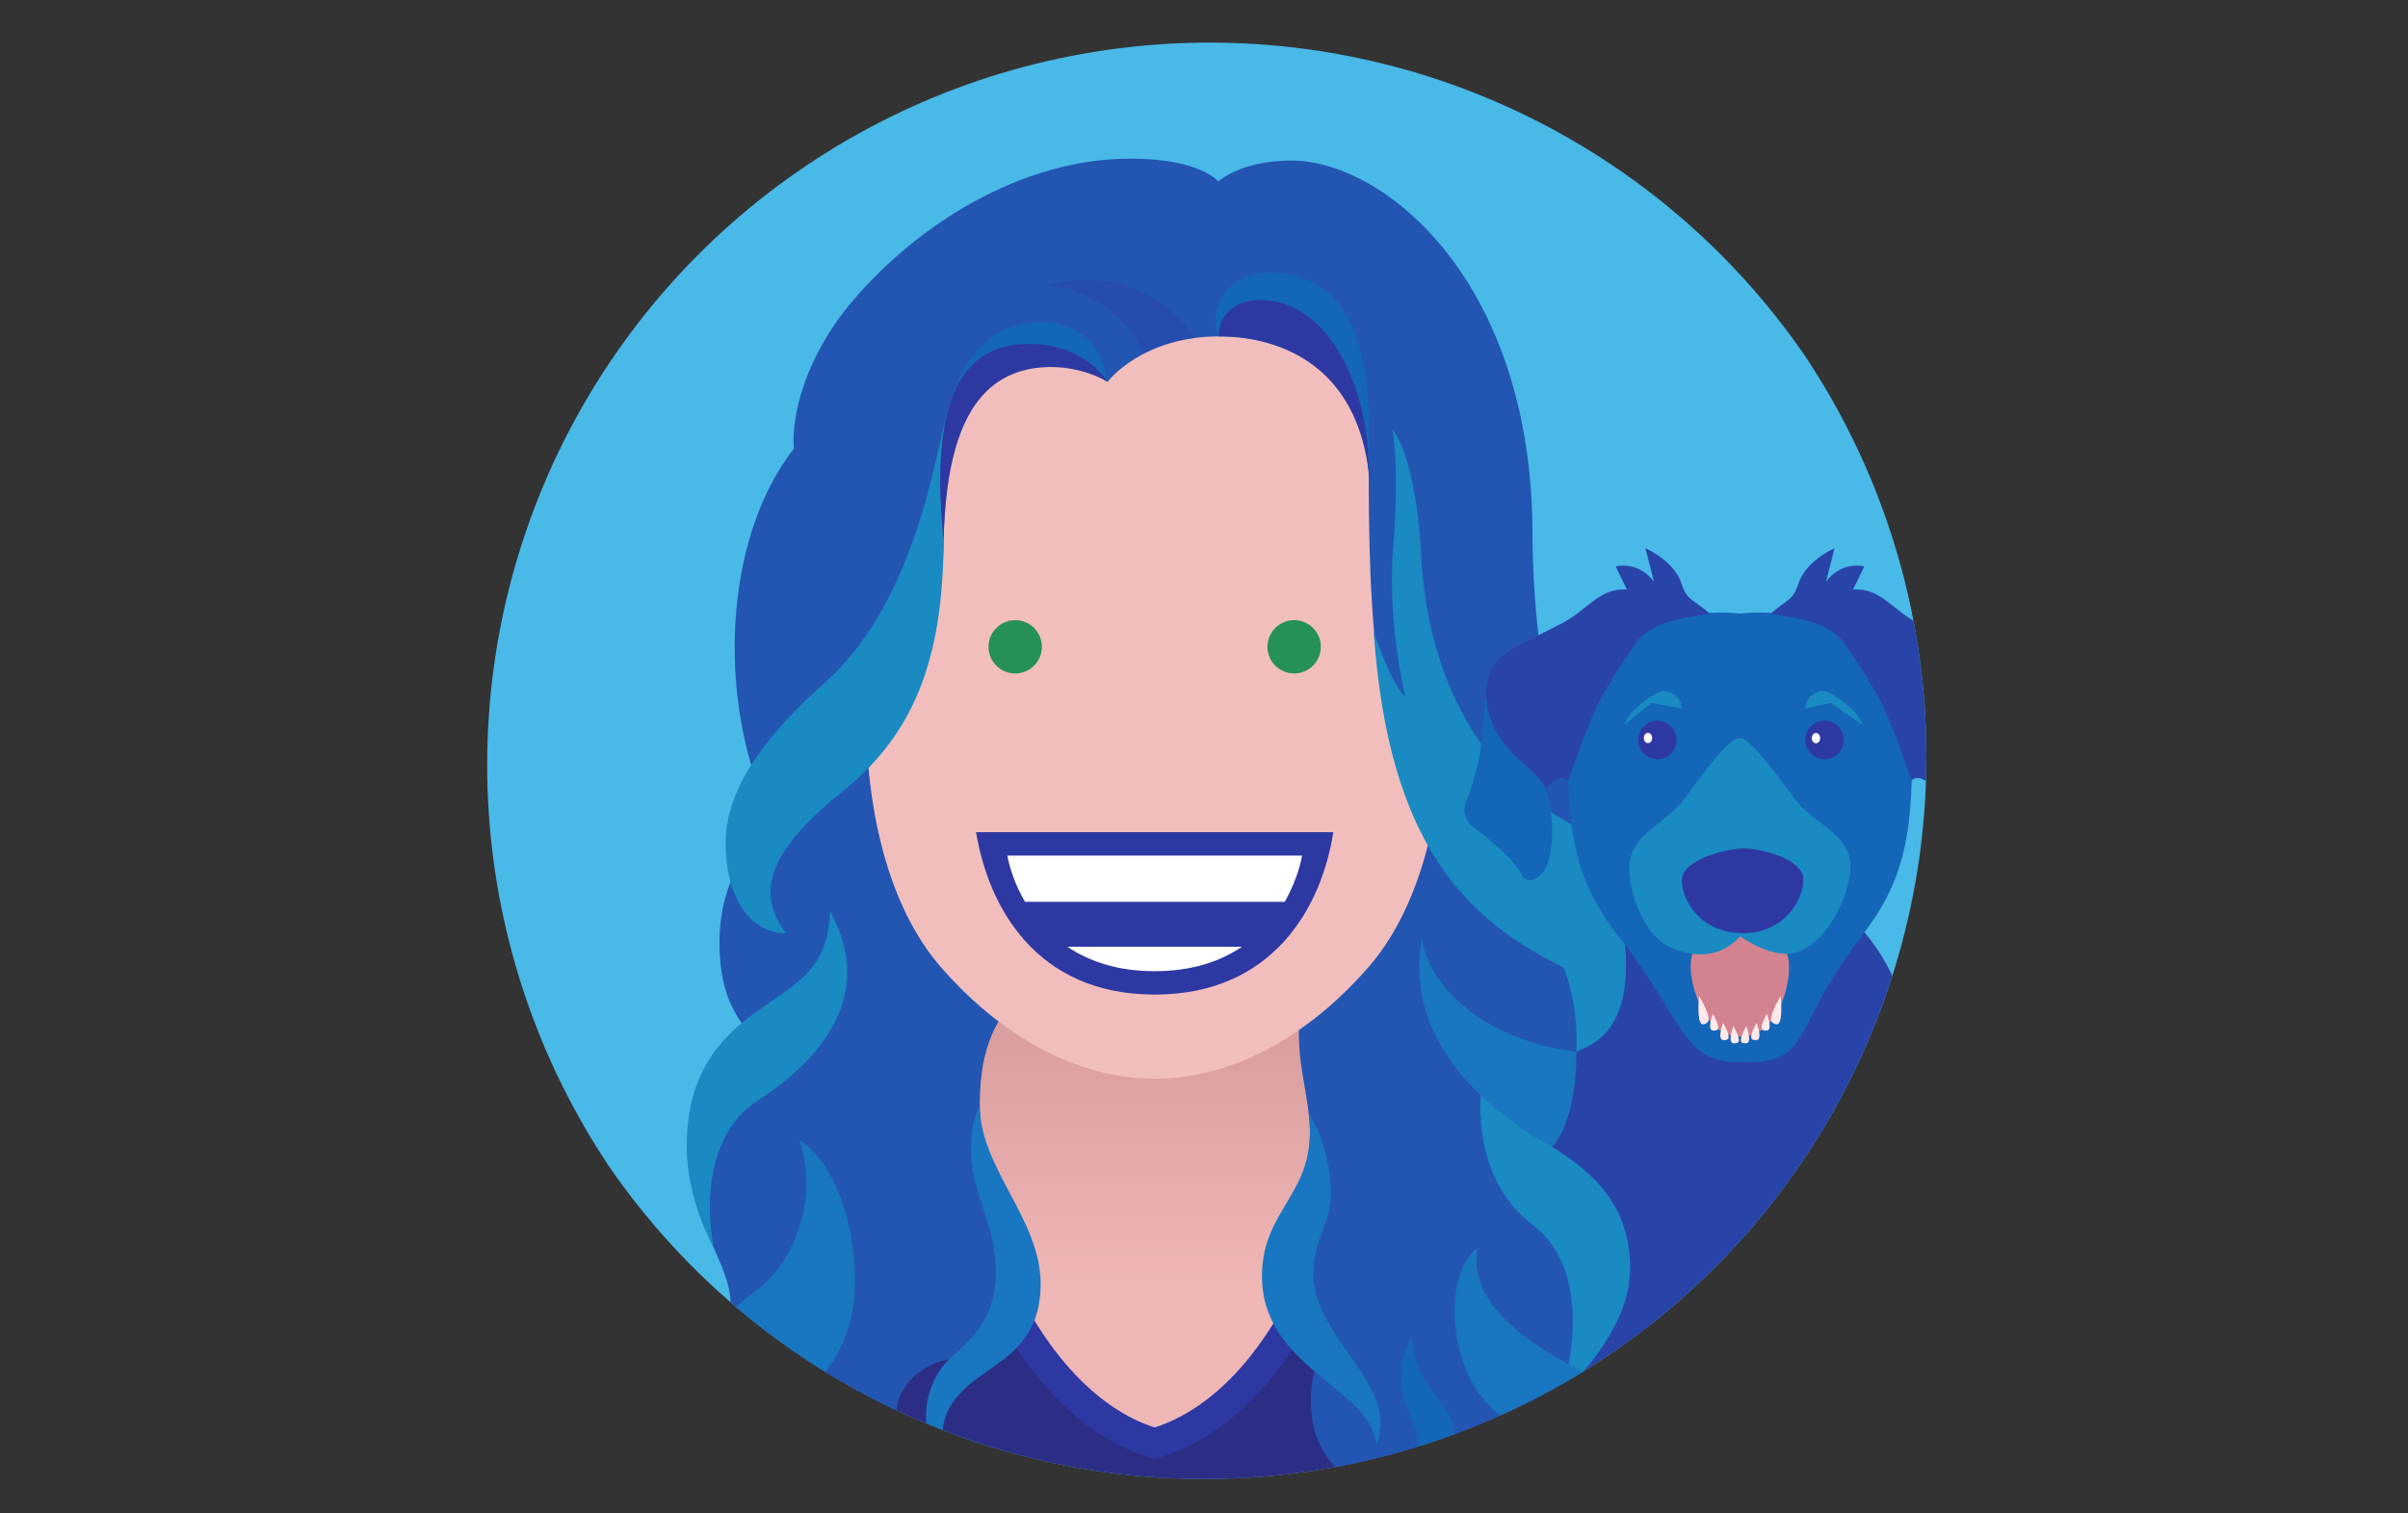 <?xml version="1.0" encoding="UTF-8"?>
<svg xmlns="http://www.w3.org/2000/svg" xmlns:xlink="http://www.w3.org/1999/xlink" id="Background" viewBox="0 0 350 220">
  <rect x="0" y="0" width="350" height="220" fill="#333333" stroke="none"/>
  <defs>
    <clipPath id="clippath">
      <circle cx="175" cy="110" r="105" transform="translate(-26.525 155.962) rotate(-45)" style="fill: none;"></circle>
    </clipPath>
    <linearGradient id="linear-gradient" x1="-5683.364" y1="198.251" x2="-5683.364" y2="151.269" gradientTransform="translate(-5515.532) rotate(-180) scale(1 -1)" gradientUnits="userSpaceOnUse">
      <stop offset=".248" stop-color="#efb6b6"></stop>
      <stop offset="1" stop-color="#da9f9e"></stop>
    </linearGradient>
  </defs>
  <g style="clip-path: url(#clippath);">
    <circle cx="175.81" cy="111.192" r="104.999" style="fill: #49b9e8;"></circle>
    <path d="M253.218,214.535l34.433-.423s1.045-43.031-5.219-55.176c-4.905-9.511-5.475-14.14-8.818-19.77-8.008-13.488-20.845-8.829-20.451-8.32l.018 0c.395-.509-12.443-5.169-20.451,8.32-3.343,5.63-3.912,10.259-8.818,19.77-6.264,12.145-5.219,55.176-5.219,55.176l34.433.423" style="fill: #2944a9;"></path>
    <g>
      <path d="M119.636,195.435l93.055.771c-.004-.468,10.051-118.062,10.051-118.541,0-36.795-21.559-54.33-35.042-54.33-7.375,0-10.627,3.041-10.627,3.041,0,0-2.567-3.317-12.732-3.317-16.106,0-31.129,9.794-40.358,20.617-7.138,8.371-8.996,17.104-8.591,21.536,0,0,4.244,114.426,4.244,130.224Z" style="fill: #2256b2;"></path>
      <path d="M160.819,142.476c-31.093,1.453-50.689,35.117-50.595,81.689l115.658-.232c-.093-46.572-19.827-80.136-50.93-81.464l-14.132.007Z" style="fill: #2c2e85;"></path>
      <path d="M192.22,117.731c-6.741-15.888-15.174-24.286-24.388-24.286-9.214,0-17.647,8.398-24.388,24.286-5.335,12.575-8.126,26.256-8.126,33.272,0,28.864,13.399,54.936,31.168,60.646l1.331.428,1.332-.423c8.914-2.832,16.98-10.822,22.71-22.5,5.402-11.008,8.416-24.549,8.487-38.151,0-7.016-2.791-20.698-8.126-33.272Z" style="fill: #2e38a3;"></path>
      <path d="M166.926,207.154c-15.271-5.611-27.234-30.276-27.234-56.15,0-13.258,11.363-53.184,28.139-53.184,16.776,0,28.14,39.925,28.14,53.184-.138,26.444-11.98,51.136-28.147,56.481-0-0-.898-.331-.898-.331Z" style="fill: #80e0ff;"></path>
      <path d="M139.692,151.003c0-13.258,11.363-53.184,28.139-53.184,16.776,0,28.14,39.925,28.14,53.184-.138,26.444-11.919,51.327-28.147,56.481-16.038-5.154-28.132-30.037-28.132-56.481Z" style="fill: url(#linear-gradient);"></path>
      <path d="M225.584,166.74s2.719-5.062,3.527-13.845c5.801-3.043,7.6-8.716,6.898-16.116-.499-5.256-2.476-9.921-4.759-15.615-3.745-9.344-8.311-21.459-8.508-43.499l-107.35-12.453c-9.656,12.368-10.881,33.465-5.203,49.044l-.14,7.843s-5.471,4.937-5.471,14.91c0,6.166,1.537,9.315,3.54,12.201,0,0-6.466,5.199-6.466,15.777,0,7.967.303,12.338,2.112,16.454,1.518,3.455,2.799,6.297,2.374,9.775,0,0,24.139,18.197,24.139,14.405,0-4.237,3.854-7.505,8.172-8.121,3.783-.513,9.198-5.1,9.198-13.739,0-9.374-5.241-13.978-5.241-23.08,0-6.426,1.287-12.29,6.833-17.143l40.851-.54c-3.1,8.261.312,15.241.312,21.597,0,9.804-6.449,11.639-6.449,20.778,0,6.194,3.318,9.903,7.097,13.766-.494,2.044-.858,5.423-.022,8.611,1.658,6.328,5.928,6.088,6.329,12.51.295,4.724-4.091,7.23-4.091,7.23,6.237,1.036,10.774-3.294,11.735-9.435-.857,6.471,2.598,12.502,7.189,12.208-2.683-2.613-1.128-7.187,2.78-10.967,2.96-2.863,4.783-8.604,3.192-14.189,5.276,2.173,11.659-7.084,11.659-7.084,0,0,5.192-7.575,5.192-16.789,0-8.931-9.43-14.495-9.43-14.495Z" style="fill: #2256b2;"></path>
      <path d="M167.832,37.338c-25.906,0-42.02,20.659-42.02,44.164,0,1.553,0-.897,0,20.85,0,17.94,4.334,30.626,10.957,38.252,7.281,8.384,18.224,16.203,31.063,16.203,12.84,0,23.782-7.819,31.063-16.203,6.623-7.626,10.957-20.313,10.957-38.252,0-21.747,0-19.297,0-20.85,0-23.505-16.114-44.164-42.02-44.164Z" style="fill: #f2bebd;"></path>
      <path d="M193.792,120.973c-1.689,10.894-8.757,23.606-25.961,23.606-17.202-0-24.164-12.712-25.96-23.606l51.921 0Z" style="fill: #2e38a3;"></path>
      <g>
        <path d="M143.682,94.024c0,2.14,1.737,3.877,3.877,3.877,2.143,0,3.877-1.738,3.877-3.877-0-2.14-1.735-3.877-3.877-3.877-2.14 0-3.877,1.738-3.877,3.877" style="fill: #269059;"></path>
        <path d="M184.226,94.024c0,2.14,1.735,3.877,3.876,3.877,2.141,0,3.879-1.738,3.879-3.877,0-2.14-1.737-3.877-3.879-3.877-2.141-0-3.876,1.738-3.876,3.877" style="fill: #269059;"></path>
      </g>
      <path d="M160.982,55.498s4.993-6.593,16.136-6.593c12.629,0,21.828,8.154,21.828,20.73,0,25.568,1.863,47.464,14.591,61.202,0,0,3.072-22.069,3.072-45.876,0-23.807-9.624-52.733-48.713-52.733-39.089,0-51.633,35.838-51.633,52.989,0,17.151-2.231,28.973-2.231,28.973,0,0,23.119-8.706,23.119-35.639,0-15.326,4.518-26.349,15.988-26.349,2.406,0,5.031,1.605,7.844,3.295Z" style="fill: #2256b2;"></path>
      <g>
        <path d="M189.255,124.373l-42.847-0c.458,2.211,1.195,4.325,2.576,6.72l37.755 0c1.213-2.143,2.16-4.672,2.516-6.72Z" style="fill: #fff;"></path>
        <path d="M155.151,137.632c3.266,2.204,7.434,3.546,12.68,3.546,5.247,0,9.416-1.343,12.681-3.546h-25.361Z" style="fill: #fff;"></path>
      </g>
      <path d="M199.669,91.82s2.211,6.914,4.605,9.573c0,0-2.677-10.882-1.777-21.806.58-7.043.532-13.855-.133-17.179,2.341,2.804,3.84,10.87,4.179,18.012.969,20.383,10.81,34.96,24.708,40.744,3.098,7.681,5.824,14.343,4.915,22.043-.84,7.116-4.716,8.704-7.054,9.688.357-7.336-1.86-12.247-1.86-12.247-13.982-6.912-25.47-17.677-27.582-48.828Z" style="fill: #1a8ac2;"></path>
      <path d="M215.435,157.183s-2.409,13.473,7.395,20.933c9.805,7.46,4.159,24.477,4.159,24.477,0,0,9.95-8.577,9.95-18.208,0-8.466-4.573-13.563-11.355-17.645-5.181-3.118-10.149-9.557-10.149-9.557Z" style="fill: #1a8ac2;"></path>
      <path d="M229.111,152.895s.347,9.502-3.527,13.845c-11.8-6.669-21.373-16.795-18.929-30.541.687,6.797,8.641,14.901,22.456,16.696Z" style="fill: #1976c1;"></path>
      <path d="M218.163,205.808c4.79,3.435,7.157,5.807,7.157,10.406,0,3.81-2.701,5.626-2.701,8.624,0,1.68.799,3.287,2.444,3.689-.526-2.357.416-4.224,3.793-6.06,3.664-1.992,6.979-6.41,6.979-11.709,0-5.49-3.51-10.191-7.816-12.453-7.959-4.182-14.637-10.03-13.225-16.945-5.215,3.725-4.574,18.754,3.368,24.449Z" style="fill: #1976c1;"></path>
      <path d="M114.256,135.674c-4.032-5.362-3.473-11.28,8.324-20.725,11.239-8.998,14.487-20.925,14.57-36.398.05-9.274,2.542-19.387,2.542-19.387l-1.644-.387c-1.696,4.05-4.023,27.732-17.945,40.245-7.975,7.169-14.636,15.007-14.636,23.548,0,7.969,3.617,13.103,8.789,13.103Z" style="fill: #1a8ac2;"></path>
      <path d="M187.01,39.788c-7.911-1.414-11.741,4.689-9.893,9.117,0,0,6.323-3.166,10.418-1.794,4.096,1.372,10.635,9.759,11.389,21.436.134-3.295.144-6.599-.042-9.761-.609-10.355-3.772-17.549-11.873-18.997Z" style="fill: #1466b8;"></path>
      <path d="M183.846,43.643c-4.142-.285-6.728,2.047-6.728,5.262-.057.006,19.229-1.405,21.808,19.642.246-10.029-4.603-24.182-15.08-24.904Z" style="fill: #2e38a3;"></path>
      <path d="M142.405,160.681c0,9.102,8.851,16.556,8.851,25.93,0,8.178-5.031,10.724-8.922,13.534-5.556,4.012-6.184,7.693-4.612,13.23-3.901-2.767-4.784-11.679,1.006-16.513,3.28-2.739,6.004-6.122,6.004-11.816,0-7.655-3.633-11.159-3.633-18.259,0-3.787,1.305-6.107,1.305-6.107Z" style="fill: #1976c1;"></path>
      <path d="M103.763,181.441s-3.45-15.099,6.46-21.516c11.273-7.299,16.321-16.853,10.419-27.475-.33,9.749-6.305,10.887-12.823,16.264-6.148,5.073-8.01,11.173-8.01,18.026,0,7.751,3.953,14.701,3.953,14.701Z" style="fill: #1a8ac2;"></path>
      <path d="M131.992,174.552c2.45,1.797,4.874,6.172,4.874,10.987,0,9.876-6.59,9.976-6.59,20.081,0,3.792,2.37,6.212,2.37,11.838,0,6.773-5.191,8.983-11.79,9.153,2.221-1.525,3.688-3.305,3.317-6.4-.642-5.366-8.581-9.741-5.548-19.53s15.818-11.682,13.368-26.129Z" style="fill: #2256b2;"></path>
      <path d="M110.052,187.475c-5.262,3.959-9.367,8.424-9.367,15.118,0,13.972,12.651,17.025,6.219,26.69,0,0,8.928-1.626,8.928-9.589,0-4.248-1.231-5.535-1.231-9.348,0-9.212,9.665-9.835,9.665-24.319,0-9.858-3.962-17.925-8.102-20.284,2.821,7.864-.328,17.379-6.112,21.732Z" style="fill: #1976c1;"></path>
      <path d="M151.324,46.816c5.477,0,8.992,3.566,9.658,8.682,0,0-4.39-4.475-12.88-2.949-5.304.953-10.054,6.229-10.054,6.229,2.044-7.16,6.417-11.962,13.276-11.962Z" style="fill: #1466b8;"></path>
      <path d="M149.579,49.994c-5.584,0-9.567,2.601-11.531,8.783-1.441,4.535-1.795,10.997-.898,19.774.398-15.441,4.408-24.359,14.294-25.152,5.496-.441,9.538,2.098,9.538,2.098,0,0-3.199-5.504-11.403-5.504Z" style="fill: #2e38a3;"></path>
      <path d="M152.174,41.502c3.831.22,11.454,2.983,13.908,10.007,1.929-1.026,4.431-1.949,7.536-2.365-1.817-3.118-9.275-10.969-21.444-7.642Z" style="fill: #2e38a3; opacity: .3;"></path>
      <path d="M190.196,161.635s3.248,5.169,3.248,11.675c0,5.091-2.531,6.284-2.531,12.046,0,9.104,12.658,16.099,9.148,24.636-.659-8.11-16.633-11.109-16.633-24.476,0-10.226,8.368-12.023,6.768-23.881Z" style="fill: #1976c1;"></path>
      <path d="M205.22,194.3s-3.35,4.776-.285,11.532c2.146,4.729,1.003,8.907.065,12.223,0,0,8.241-4.028,6.174-10.978-1.476-4.962-5.086-4.485-5.955-12.778Z" style="fill: #1466b8;"></path>
    </g>
    <g>
      <path d="M270.798,135.787c-10.337,13.339-7.455,18.604-16.546,18.604l-1.346 0c-8.48.015-7.56-5.275-17.892-18.604-7.066-9.117-7.382-17.355-7.019-32.07.161-6.485,11.543-15.985,24.91-14.525,13.367-1.461,24.75,8.04,24.91,14.525.356,14.716.047,22.953-7.018,32.07Z" style="fill: #1466b8;"></path>
      <g>
        <g>
          <path d="M226.993,90.624c3.858-2.008,5.445-5.18,9.468-4.93l-1.623-3.361c3.639-.729,5.568,2.235,5.568,2.235l-1.238-4.862s4.156,1.769,5.243,5.142c.791,2.453,1.655,2.221,3.99,4.254.513.447-7.681.35-10.418,4.153-6.089,8.461-6.947,11.618-10.042,20.251,0,0-.844-1.518-3.397,1.227-1.658,1.781-7.71-2.527-7.984-5.061-1.583-14.646-.743-13.229,10.433-19.047Z" style="fill: #2944a9;"></path>
          <path d="M223.77,127.308c-1.14.917-2.144.887-2.651-.241-1.202-2.672-7.345-7.113-7.345-7.113-1.422-2.074-.99-2.674-.201-4.598.311-.759,1.507-5.225,1.585-6.043l.798-8.423c.496,7.835,6.423,9.957,8.393,13.162,1.402,2.281,2.102,11.099-.578,13.256Z" style="fill: #1466b8;"></path>
        </g>
        <g>
          <path d="M278.817,90.624c-3.858-2.008-5.445-5.18-9.468-4.93l1.623-3.361c-3.639-.729-5.568,2.235-5.568,2.235l1.238-4.862s-4.156,1.769-5.243,5.142c-.791,2.453-1.582,2.222-3.918,4.256-.513.447,7.608.348,10.345,4.151,6.089,8.461,6.946,11.619,10.041,20.252,0,0,.845-1.519,3.398,1.226,1.658,1.781,7.71-2.527,7.984-5.061,1.583-14.646.743-13.229-10.433-19.047Z" style="fill: #2944a9;"></path>
          <path d="M282.039,127.308c1.14.917,2.144.887,2.651-.241,1.202-2.672,7.345-7.113,7.345-7.113,1.422-2.074.99-2.674.201-4.598-.311-.759-1.507-5.225-1.585-6.043l-.798-8.423c-.496,7.835-6.423,9.957-8.393,13.162-1.402,2.281-2.102,11.099.578,13.256Z" style="fill: #1466b8;"></path>
        </g>
      </g>
      <path d="M260.041,140.64c0,3.048-1.717,10.051-7.151,10.049-4.912-.002-7.151-7.001-7.151-10.049,0-3.047,1.034-4.548,7.151-4.563,5.696-.014,7.151,1.516,7.151,4.563Z" style="fill: #d38390;"></path>
      <path d="M247.343,148.863c-.76-.538-.38-4.059-.38-4.059,0,0,1.685,2.745,1.339,3.653-.102.268-.742.56-.96.406Z" style="fill: #ffe9e9;"></path>
      <path d="M258.436,148.863c.76-.537.383-4.059.383-4.059,0,0-1.687,2.743-1.342,3.652.102.268.742.561.959.407Z" style="fill: #ffe9e9;"></path>
      <path d="M250.265,151.126c-.592-.445.195-2.424.195-2.424,0,0,1.112,1.888.693,2.355-.123.138-.719.196-.888.068Z" style="fill: #ffe9e9;"></path>
      <path d="M251.761,151.591c-.592-.445.195-2.424.195-2.424,0,0,1.112,1.888.693,2.355-.123.138-.719.196-.888.068Z" style="fill: #ffe9e9;"></path>
      <path d="M248.779,149.744c-.576-.433.189-2.358.189-2.358,0,0,1.082,1.837.675,2.291-.12.134-.699.191-.864.067Z" style="fill: #ffe9e9;"></path>
      <path d="M257.001,149.744c.576-.433-.189-2.358-.189-2.358,0,0-1.082,1.837-.675,2.291.12.134.699.191.864.067Z" style="fill: #ffe9e9;"></path>
      <path d="M255.515,151.126c.592-.445-.195-2.424-.195-2.424,0,0-1.112,1.888-.693,2.355.123.138.719.196.888.068Z" style="fill: #ffe9e9;"></path>
      <path d="M254.019,151.591c.592-.445-.195-2.424-.195-2.424,0,0-1.112,1.888-.693,2.355.123.138.719.196.888.068Z" style="fill: #ffe9e9;"></path>
      <g>
        <path d="M268.875,124.857c.735,3.09-2.311,11.419-7.38,13.471-3.547,1.436-8.554-2.222-8.554-2.222-2.943,3.265-6.757,3.031-9.945,1.704-4.596-1.912-6.805-9.82-6.056-12.925,1.004-4.167,5.428-5.336,7.973-8.891,4.549-6.356,6.841-8.74,7.992-8.74,1.077,0,3.138,2.357,8.023,8.938,2.552,3.438,6.953,4.487,7.946,8.665Z" style="fill: #1a8ac2;"></path>
        <path d="M262.121,127.837c0,3.009-2.807,7.792-8.689,7.815-6.211.024-8.978-4.695-8.978-7.703-0-3.008,6.539-4.616,8.978-4.616,2.439 0,8.689,1.496,8.689,4.504Z" style="fill: #2e38a3;"></path>
      </g>
      <g>
        <path d="M243.696,107.563c0,1.547-1.251,2.802-2.795,2.802-1.543,0-2.794-1.254-2.794-2.802,0-1.548,1.251-2.802,2.794-2.802,1.544,0,2.795,1.254,2.795,2.802Z" style="fill: #2e38a3;"></path>
        <path d="M267.985,107.563c0,1.547-1.251,2.802-2.794,2.802-1.543,0-2.795-1.254-2.795-2.802,0-1.548,1.252-2.802,2.795-2.802,1.543,0,2.794,1.254,2.794,2.802Z" style="fill: #2e38a3;"></path>
        <path d="M240.141,107.28c0,.414-.272.751-.606.751-.335,0-.606-.337-.606-.751,0-.414.271-.75.606-.75.334,0,.606.336.606.75Z" style="fill: #fff;"></path>
        <path d="M264.556,107.298c0,.414-.272.751-.606.751-.335,0-.606-.337-.606-.751,0-.414.271-.75.606-.75.334,0,.606.336.606.75Z" style="fill: #fff;"></path>
      </g>
      <path d="M270.649,105.323c.032-1.373-4.288-4.909-5.678-4.876-1.39.032-2.543,1.172-2.575,2.544l3.693-.806,4.56,3.138Z" style="fill: #1a8ac2;"></path>
      <path d="M236.17,105.323c-.032-1.373,4.288-4.909,5.678-4.876,1.39.032,2.543,1.172,2.575,2.544l-4.421-.806-3.833,3.138Z" style="fill: #1a8ac2;"></path>
    </g>
  </g>
</svg>
